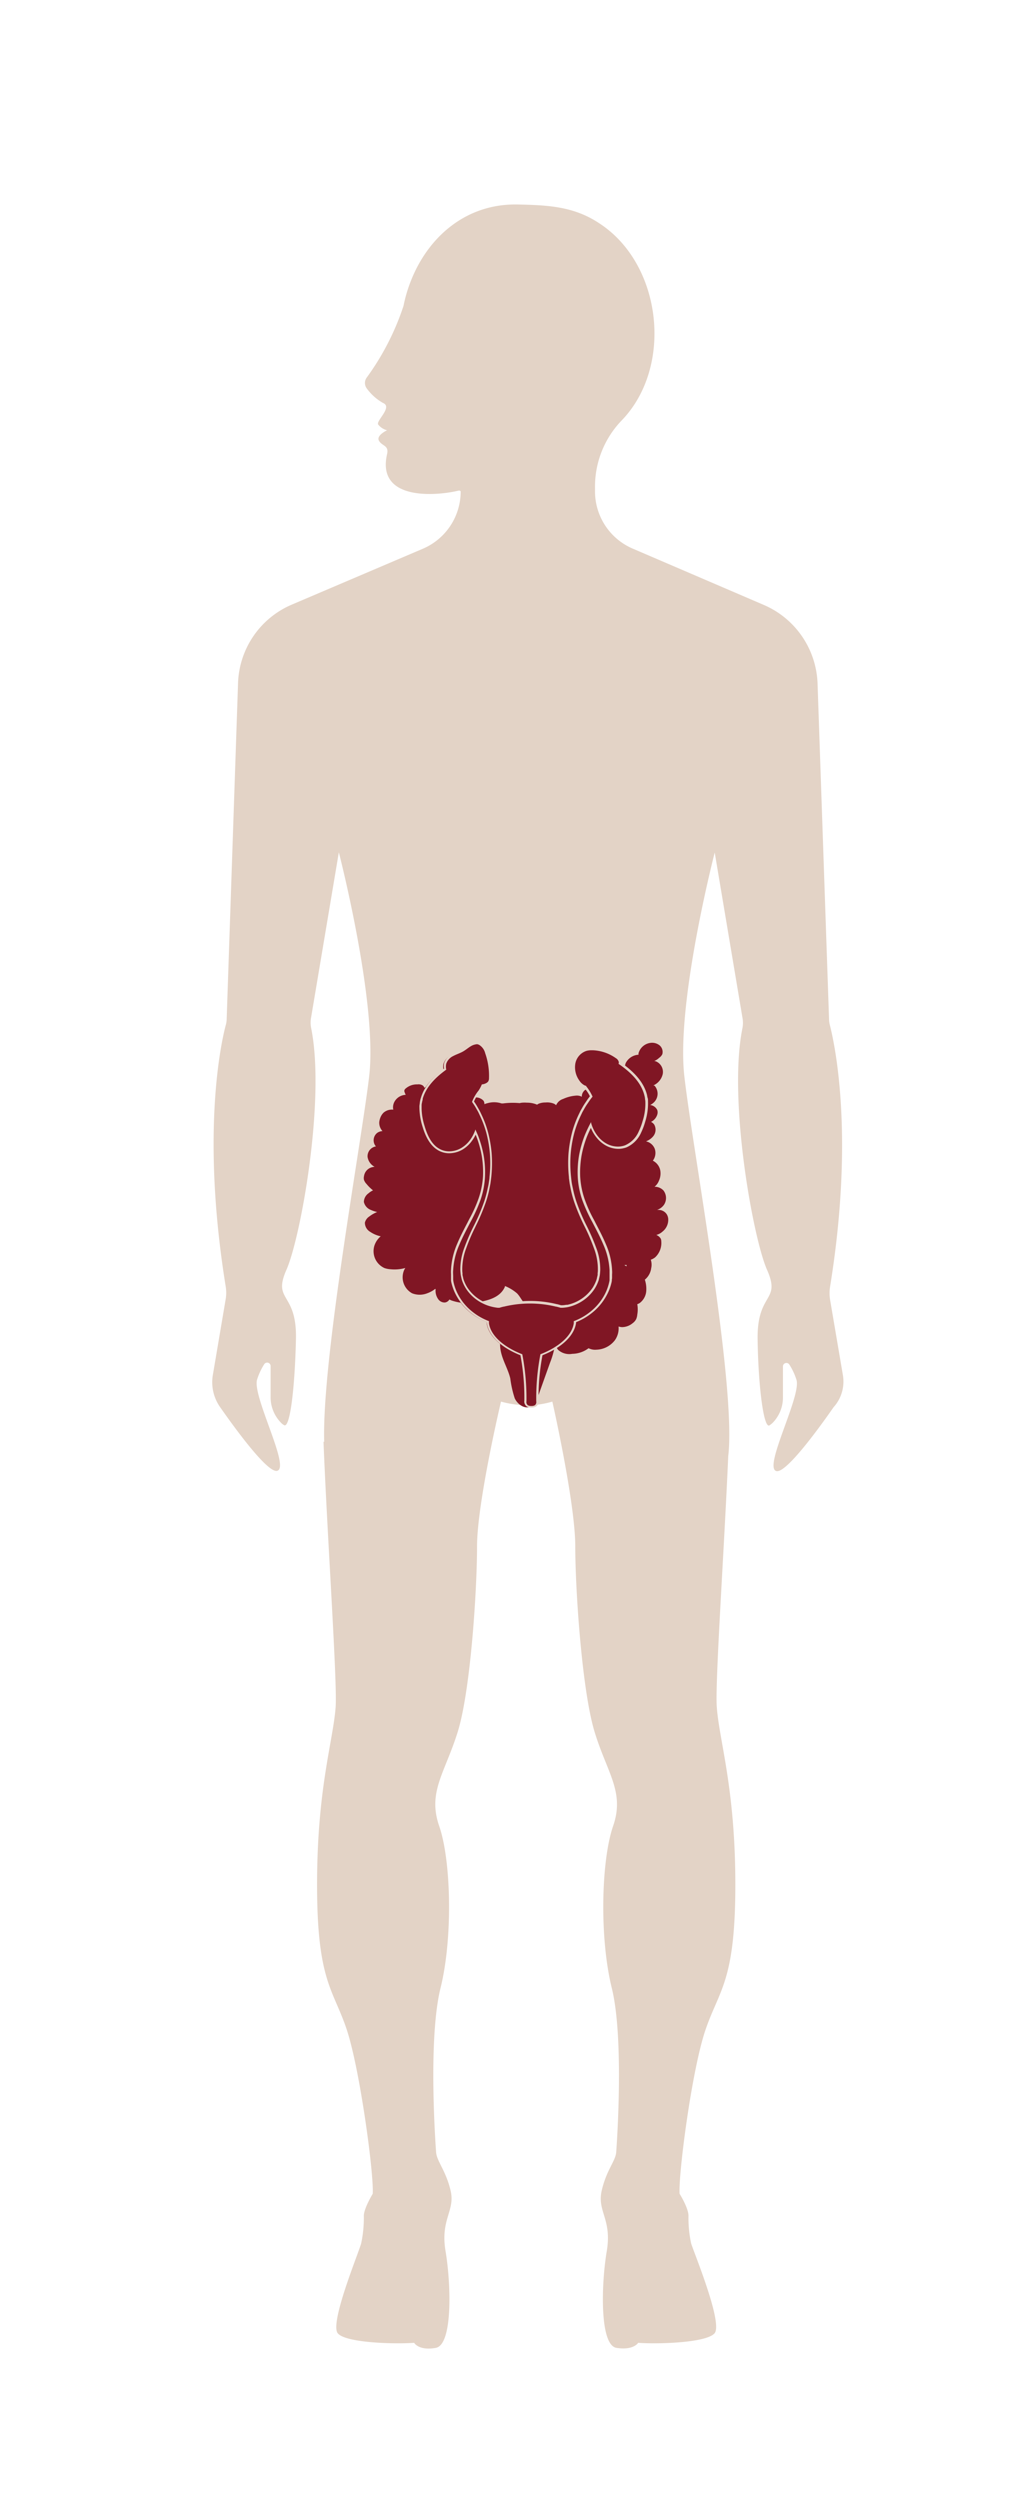 <svg id="Vrstva_1" data-name="Vrstva 1" xmlns="http://www.w3.org/2000/svg" viewBox="0 0 229.47 562.02"><defs><style>.cls-1{fill:#e3d3c6;}.cls-2{fill:#801624;}.cls-3{fill:#e4d3c7;}</style></defs><path class="cls-1" d="M189.63,309.16l-2.89-17a9.27,9.27,0,0,1,0-2.88c5.55-34.19,1-54.63,0-58.66a5.82,5.82,0,0,1-.23-1.59l-2.58-75.3A20,20,0,0,0,171.85,136l-29.56-12.69a14,14,0,0,1-8.43-12.76v-.91a21.43,21.43,0,0,1,5.93-15.05c11.77-12.08,9.19-35.18-4.94-44.37-5.78-3.87-11.7-4.1-18.39-4.25-11.62-.23-20.06,7.29-23.93,16.94a32.19,32.19,0,0,0-1.75,5.85A58.31,58.31,0,0,1,82.5,84.88a2.05,2.05,0,0,0,0,2.43,11.54,11.54,0,0,0,3.65,3.27c2.28.91-1.6,4-1.07,4.86a3.72,3.72,0,0,0,2,1.29s-2.51,1.14-1.82,2.36,2.28,1,1.82,3c-2.43,10.56,11.09,9.42,16.11,8.2.22-.07.45.16.45.16a14,14,0,0,1-8.51,12.91L65.63,135.93a19.89,19.89,0,0,0-12.08,17.71L51,228.93a5.58,5.58,0,0,1-.23,1.6c-1.06,4-5.54,24.38,0,58.65a8.76,8.76,0,0,1,0,2.89l-2.88,17a9.74,9.74,0,0,0,1.59,7.21c3.72,5.32,10.87,15.05,12.92,14.36,2.88-.91-5.7-16.86-4.56-20.51a14.48,14.48,0,0,1,1.59-3.42.78.78,0,0,1,1.45.46V314a8.16,8.16,0,0,0,2.28,5.78,2.91,2.91,0,0,0,.76.61c1.36.76,2.43-8.74,2.66-19.38s-5.32-8.36-2.13-15.57,8.81-38.22,5.55-54.33a6.21,6.21,0,0,1,0-2.43l6.23-37.07s8.73,33.8,6.83,50.29C81.29,257,72.4,305.36,72.93,324.13h-.15c.83,21.12,3.11,53.72,2.73,59.57-.53,7.59-4.18,18.23-4.18,40S75,447.21,78,456.25s6.15,32.6,5.85,36.93c0,0-1.9,3.11-2,4.86a27.66,27.66,0,0,1-.6,6.31c-.61,2.2-7.15,18-5.25,20.21s13.22,2.43,17.17,2.12c0,0,1,1.83,4.87,1.14s3.42-14.51,2.2-21.72,2.2-9.05,1.14-13.6-3.12-6.61-3.27-8.67-1.82-25.52,1-36.92,2.36-28.72-.3-36.39,1.29-11.93,4.17-21.2,4.34-31.76,4.34-41.64,5.39-32.59,5.39-32.59a23.16,23.16,0,0,0,5.77.83,20.34,20.34,0,0,0,5.78-.83s5.16,22.72,5.16,32.59,1.52,32.37,4.34,41.64,6.83,13.52,4.17,21.2-3.11,25-.3,36.39,1.14,34.95,1,36.92-2.21,4-3.27,8.67,2.36,6.38,1.14,13.6-1.67,21.12,2.2,21.72,4.87-1.14,4.87-1.14c3.95.31,15.19.08,17.17-2.12s-4.56-18-5.25-20.21a27.31,27.31,0,0,1-.6-6.31c-.08-1.82-2-4.86-2-4.86-.3-4.33,2.74-27.88,5.85-36.93s6.69-10.86,6.69-32.59-3.65-32.37-4.18-40c-.38-5.55,1.67-35.26,2.58-56.3,1.9-15.65-8.05-69.29-9.87-85.4-1.9-16.57,6.83-50.3,6.83-50.3l6.23,37.08a6.21,6.21,0,0,1,0,2.43c-3.26,16.11,2.43,47.33,5.55,54.32,3.19,7.22-2.28,4.94-2.13,15.58s1.37,20.13,2.66,19.37a5.08,5.08,0,0,0,.76-.61,8.12,8.12,0,0,0,2.28-5.77v-6.84a.78.78,0,0,1,1.44-.45,14.09,14.09,0,0,1,1.6,3.42c1.14,3.64-7.45,19.6-4.56,20.51,2.05.68,9.19-9,12.92-14.36A8.6,8.6,0,0,0,189.63,309.16Z"/><path class="cls-2" d="M150.33,274a2.28,2.28,0,0,0-.32-1,2.17,2.17,0,0,0-1.81-1,1.84,1.84,0,0,0-.41,0,3.09,3.09,0,0,0,1.61-1.19,2.77,2.77,0,0,0-.15-3.19,2.7,2.7,0,0,0-2-.83,3.21,3.21,0,0,0,1-1.38,3.91,3.91,0,0,0,.29-2.31,3.14,3.14,0,0,0-1.67-2.17,2.89,2.89,0,0,0,.44-2.64,2.71,2.71,0,0,0-1.91-1.69v-.05a3.78,3.78,0,0,0,1.53-1.08,2.33,2.33,0,0,0,.24-2.67,1.94,1.94,0,0,0-.71-.59,2.74,2.74,0,0,0,1.41-1.65,1.7,1.7,0,0,0,0-1,2,2,0,0,0-1.61-1.14,3.44,3.44,0,0,0,.95-.7,2.71,2.71,0,0,0,.05-3.64A2.15,2.15,0,0,0,147,244h0a3.68,3.68,0,0,0,2.09-2.52,2.57,2.57,0,0,0-1.46-2.85,1.75,1.75,0,0,0-.44-.1,3.75,3.75,0,0,0,1.11-.73A2.16,2.16,0,0,0,149,237a1.93,1.93,0,0,0-.62-2,2.7,2.7,0,0,0-2.07-.55,3.22,3.22,0,0,0-2.66,2.33,1.88,1.88,0,0,0,0,.33,3.46,3.46,0,0,0-2.72,1.59,1.94,1.94,0,0,0-.3,1.36,2.32,2.32,0,0,0-2.56.9,4.83,4.83,0,0,0-.43.92,3.62,3.62,0,0,0-.13.47,2.89,2.89,0,0,0-1.13.15,3,3,0,0,0-1.89,1.52,1.43,1.43,0,0,0-.11.58,1.51,1.51,0,0,0-.52-.11,3.29,3.29,0,0,0-2.31.6,1.92,1.92,0,0,0-.67,1.47l-.21-.11a2.48,2.48,0,0,0-1.18-.14,8.41,8.41,0,0,0-2.78.73,2.58,2.58,0,0,0-1.6,1.42,1.85,1.85,0,0,0-.46-.33,4,4,0,0,0-1.92-.28,3.93,3.93,0,0,0-1.56.28,2.39,2.39,0,0,0-.34.21,5.74,5.74,0,0,0-2.29-.45,7.67,7.67,0,0,0-1.07,0,3.66,3.66,0,0,0-.56.1,17,17,0,0,0-3.73.07l-.35,0a5.33,5.33,0,0,0-3.14-.06,3.91,3.91,0,0,0-.71.23,1.39,1.39,0,0,0-.2-.77,2.38,2.38,0,0,0-2-.74,5.35,5.35,0,0,0-1.7.19,1.2,1.2,0,0,0,0-.5,1.58,1.58,0,0,0-.93-1,6,6,0,0,0-3.26-.33,4.32,4.32,0,0,0-1.29.29,1.25,1.25,0,0,0-.32-1.1,1.67,1.67,0,0,0-.8-.36,3.8,3.8,0,0,0-3,.65,1.14,1.14,0,0,0-.31-.49,1.71,1.71,0,0,0-1.24-.29,3.85,3.85,0,0,0-2.75,1,.69.69,0,0,0-.21.37.82.82,0,0,0,.07.43,3.19,3.19,0,0,0,.24.54,3.2,3.2,0,0,0-.69.11,3,3,0,0,0-1.91,1.57,2.68,2.68,0,0,0-.26,1.22,2.22,2.22,0,0,0,.06.44h0a2.9,2.9,0,0,0-2.17.66,3.1,3.1,0,0,0-.75,1.16,3.66,3.66,0,0,0-.24,1,2.77,2.77,0,0,0,.73,2,2.21,2.21,0,0,0-1.21.42,2.12,2.12,0,0,0-.48,2.74,1.93,1.93,0,0,0,.22.28,2.24,2.24,0,0,0-1.89,2.35,3,3,0,0,0,1.21,2,3.19,3.19,0,0,0,.38.26l-.16,0a2.42,2.42,0,0,0-2.23,2.08,1.79,1.79,0,0,0,0,.86,2.59,2.59,0,0,0,.59.92,9.14,9.14,0,0,0,1.44,1.41,4.14,4.14,0,0,0-1,.65,2.45,2.45,0,0,0-1.06,1.95A2.5,2.5,0,0,0,83.43,272a7,7,0,0,0,1.43.47,7.17,7.17,0,0,0-1.77,1,2.31,2.31,0,0,0-1,1.39,2.37,2.37,0,0,0,1.2,2.07,6.6,6.6,0,0,0,2.36,1A4.61,4.61,0,0,0,84.24,280a4.16,4.16,0,0,0,2.28,5.08,5.28,5.28,0,0,0,1.36.26,9,9,0,0,0,3.31-.29,4.23,4.23,0,0,0-.24.4,4.1,4.1,0,0,0,1.76,5.29,4.64,4.64,0,0,0,3.4,0,6.29,6.29,0,0,0,1.81-1l.08.08a4,4,0,0,0,0,.69,3.28,3.28,0,0,0,.62,1.6,1.74,1.74,0,0,0,1.48.7,1.37,1.37,0,0,0,1-.68l.43.21a11.24,11.24,0,0,0,5.81.41c2.54-.35,5.24-1.12,6.25-3.48a1.09,1.09,0,0,0,0-.17,9.76,9.76,0,0,1,2.72,1.65c.76.77,1.17,1.85,2,2.59a3.84,3.84,0,0,0,1.32.79,1.94,1.94,0,0,0-.29.21,2,2,0,0,0-.37.49h-.19a6.69,6.69,0,0,0-5,3,8,8,0,0,0-1.13,5.86c.41,2.15,1.64,4.06,2.15,6.19a23.77,23.77,0,0,0,1,4.47c.64,1.38,2.26,2.5,3.61,1.85a4.19,4.19,0,0,0,1.73-2.54c.86-2.43,1.73-4.87,2.6-7.3a19.78,19.78,0,0,0,1.18-4.34,8.44,8.44,0,0,0,0-1l.15,0a2.72,2.72,0,0,0,.48,2.43,3.77,3.77,0,0,0,3.2.9,6.24,6.24,0,0,0,3.66-1.26h0a3.23,3.23,0,0,0,1.76.33,5.43,5.43,0,0,0,4.17-2.14,4.64,4.64,0,0,0,.82-3.07,3.28,3.28,0,0,0,.76.14,3.8,3.8,0,0,0,2.41-.89,2.56,2.56,0,0,0,.8-.93,3.4,3.4,0,0,0,.24-1,6.82,6.82,0,0,0,0-2.34,2.62,2.62,0,0,0,.56-.27,3.71,3.71,0,0,0,1.46-2.73,6.53,6.53,0,0,0-.32-2.51,4,4,0,0,0,1.43-2.57,3.57,3.57,0,0,0-.09-1.92,3.2,3.2,0,0,0,1-.55,4.4,4.4,0,0,0,1.36-3.58,1.62,1.62,0,0,0-.11-.58,2,2,0,0,0-.85-.78l-.15-.08a3.31,3.31,0,0,0,1.4-.76A3.37,3.37,0,0,0,150.33,274Zm-6.68-30h-.06c0-.14,0-.28,0-.42a1.11,1.11,0,0,1,0-.19l.06.1C143.65,243.66,143.65,243.84,143.65,244Zm-3.18,40.41.48-.06c0,.11,0,.23,0,.35A2.74,2.74,0,0,0,140.47,284.42Z"/><path class="cls-2" d="M119.26,316.31a1.74,1.74,0,0,1-.93-.2,1.11,1.11,0,0,1-.44-1.09,51.62,51.62,0,0,0-.91-10.4h0c-4.29-1.7-7.09-4.35-7.49-7.1,0-.11,0-.22,0-.33a13.61,13.61,0,0,1-3.55-2,12.68,12.68,0,0,1-3.36-4,10.72,10.72,0,0,1-1-2.74,4.46,4.46,0,0,1-.08-.46l-.13-.89c0-.24,0-.4,0-.56a5.46,5.46,0,0,1,0-1,16.18,16.18,0,0,1,1.35-5.7c.68-1.63,1.5-3.2,2.29-4.72l.44-.84a31,31,0,0,0,2.08-4.63,18.88,18.88,0,0,0,1-5.14,22.14,22.14,0,0,0-.33-4.87,24.37,24.37,0,0,0-1.18-4.19l-.39-.91-.12.28a9.83,9.83,0,0,1-.87,1.52,6.77,6.77,0,0,1-2.14,2,5.81,5.81,0,0,1-.94.43,5.61,5.61,0,0,1-1.88.34,4.66,4.66,0,0,1-1.75-.33,4.88,4.88,0,0,1-.79-.4c-1.42-.9-2.48-2.57-3.23-5.1a14.54,14.54,0,0,1-.68-3.95c0-.22,0-.44,0-.67s0-.45.08-.67.07-.39.11-.58l.07-.25,0-.12c.69-2.37,2.41-4.52,5.28-6.62a3.12,3.12,0,0,1,0-1.29,3.28,3.28,0,0,1,1.68-1.88c.34-.18.69-.33,1-.48a7.66,7.66,0,0,0,2-1.13,9.66,9.66,0,0,1,1-.68,3.31,3.31,0,0,1,1.55-.43,2.05,2.05,0,0,1,.87.18,3.24,3.24,0,0,1,1.51,2,15.34,15.34,0,0,1,.88,5.69,1.67,1.67,0,0,1-.22.9,1.65,1.65,0,0,1-.52.44,2.66,2.66,0,0,1-1,.33,8.27,8.27,0,0,1-.69,1.28c-.13.2-.27.4-.41.59a6.16,6.16,0,0,0-1,1.79l.13.19c.28.4.55.84.79,1.27l.41.72.39.81a23.25,23.25,0,0,1,1.44,3.86,27.53,27.53,0,0,1,.83,4.77,29.4,29.4,0,0,1-.09,5.33l-.18,1.38c-.05.3-.11.6-.17.9l-.1.49a24.47,24.47,0,0,1-.76,2.79,46,46,0,0,1-2.24,5.31l-.18.37a41.16,41.16,0,0,0-2,4.71,13.18,13.18,0,0,0-.89,4.94,4.33,4.33,0,0,0,.05.73c0,.15,0,.3.06.45l.17.75a2.06,2.06,0,0,0,.09.34,8.81,8.81,0,0,0,.91,1.87,9.36,9.36,0,0,0,5.81,3.93l.31,0a6,6,0,0,0,.9.1h.34c.26-.09.59-.18.91-.26a25,25,0,0,1,6-.72,24.65,24.65,0,0,1,5.91.71c.38.09.71.18,1,.28l.21,0a5.92,5.92,0,0,0,1-.09l.33,0a9.39,9.39,0,0,0,5.79-3.93,9,9,0,0,0,.91-1.86,2.79,2.79,0,0,0,.09-.34l.18-.8c0-.11,0-.26,0-.41a4.28,4.28,0,0,0,.05-.72,13.37,13.37,0,0,0-.88-5,44.88,44.88,0,0,0-2-4.7l-.19-.38a45.38,45.38,0,0,1-2.24-5.32,23.63,23.63,0,0,1-.76-2.76l-.1-.52c-.06-.29-.12-.59-.17-.88l-.18-1.38a29.55,29.55,0,0,1-.09-5.34,27.27,27.27,0,0,1,.83-4.76,22.21,22.21,0,0,1,1.44-3.87l.38-.8.42-.73a14.23,14.23,0,0,1,.79-1.28l.23-.33.47-.66.33-.42a7.09,7.09,0,0,0-1-1.56c-.14-.2-.28-.39-.41-.59a2,2,0,0,1-.34-.13,3.16,3.16,0,0,1-1.23-1.13,5.28,5.28,0,0,1-1-4,3.94,3.94,0,0,1,2.67-3.06,4.53,4.53,0,0,1,1.22-.15h.38a9.88,9.88,0,0,1,5.21,1.81,1.61,1.61,0,0,1,.79,1.05,1.3,1.3,0,0,1,0,.34c3.25,2.27,5.14,4.6,5.77,7.14.05.21.09.43.13.65s.06.44.08.67a13.52,13.52,0,0,1-.63,4.61,14.32,14.32,0,0,1-.87,2.31,6.16,6.16,0,0,1-3.12,3.23,5.22,5.22,0,0,1-.56.18A5,5,0,0,1,139,258h0a5.63,5.63,0,0,1-2.78-.75,6.65,6.65,0,0,1-1.78-1.5,8.8,8.8,0,0,1-1.25-2c-.07-.16-.14-.33-.2-.49l-.14-.41c-.37.69-.75,1.52-1.18,2.55a24,24,0,0,0-1.18,4.18,22.19,22.19,0,0,0-.33,4.88,18.88,18.88,0,0,0,1,5.13,31,31,0,0,0,2.08,4.63l.44.84c.79,1.52,1.61,3.09,2.29,4.72a16.42,16.42,0,0,1,1.36,5.71,6.41,6.41,0,0,1,0,1c0,.16,0,.32,0,.48v.1l-.26.05.24.12-.11.7a2.78,2.78,0,0,1-.08.46,10.72,10.72,0,0,1-1,2.74,12.68,12.68,0,0,1-3.36,4,13.61,13.61,0,0,1-3.55,2c0,.11,0,.22,0,.33-.4,2.75-3.2,5.4-7.49,7.1h0a51.62,51.62,0,0,0-.91,10.4,1.13,1.13,0,0,1-.44,1.09,1.7,1.7,0,0,1-.9.2Z"/><path class="cls-3" d="M107,234.72a1.69,1.69,0,0,1,.77.16,3.05,3.05,0,0,1,1.38,1.88,15.21,15.21,0,0,1,.86,5.59,1.44,1.44,0,0,1-.18.77,1.36,1.36,0,0,1-.43.36h0a2.48,2.48,0,0,1-1,.3,7.91,7.91,0,0,1-.73,1.38,9.21,9.21,0,0,0-1.48,2.56l.2.29a12.89,12.89,0,0,1,.78,1.25l.41.72.38.8a23.35,23.35,0,0,1,1.43,3.82,27.59,27.59,0,0,1,.82,4.72,28.43,28.43,0,0,1-.09,5.28c0,.46-.11.92-.17,1.38s-.18.91-.28,1.37a24.28,24.28,0,0,1-.74,2.75,42.59,42.59,0,0,1-2.24,5.29,47.14,47.14,0,0,0-2.23,5.11,13.77,13.77,0,0,0-.9,5,11.69,11.69,0,0,0,.11,1.19l.12.56c.06.2.09.45.16.61a8.63,8.63,0,0,0,.93,1.91,9.48,9.48,0,0,0,2.88,2.78,9.93,9.93,0,0,0,3.09,1.26A10.22,10.22,0,0,0,112,294h.36c.31-.1.63-.19.95-.26l.06,0a24.79,24.79,0,0,1,11.7,0l.06,0c.32.07.64.16,1,.26h.36a10.22,10.22,0,0,0,1.26-.15,9.93,9.93,0,0,0,3.09-1.26,9.48,9.48,0,0,0,2.88-2.78,8.63,8.63,0,0,0,.93-1.91c.07-.16.1-.41.16-.61l.12-.56a11.69,11.69,0,0,0,.11-1.19,13.56,13.56,0,0,0-.9-5,47.14,47.14,0,0,0-2.23-5.11,42.59,42.59,0,0,1-2.24-5.29,24.28,24.28,0,0,1-.74-2.75c-.1-.46-.2-.92-.28-1.37s-.12-.92-.17-1.38a28.43,28.43,0,0,1-.09-5.28,27.59,27.59,0,0,1,.82-4.72,23.35,23.35,0,0,1,1.43-3.82l.38-.8.41-.72a12.89,12.89,0,0,1,.78-1.25c.25-.37.49-.72.69-1l.41-.52a10.4,10.4,0,0,0-1.44-2.34l0-.08a1.63,1.63,0,0,1-.39-.13,3.13,3.13,0,0,1-1.14-1.06,5.07,5.07,0,0,1-.91-3.8,3.7,3.7,0,0,1,2.5-2.87,4,4,0,0,1,1.15-.14h.37a9.63,9.63,0,0,1,5.08,1.76,1.41,1.41,0,0,1,.68.88.81.81,0,0,1-.06.41c2.63,1.8,5.08,4.1,5.82,7.1a6.39,6.39,0,0,1,.13.63c0,.21.06.43.08.65a12.94,12.94,0,0,1-.62,4.52,14.09,14.09,0,0,1-.85,2.27,5.92,5.92,0,0,1-3,3.1,3.31,3.31,0,0,1-.53.18,4.58,4.58,0,0,1-1.17.15,5.38,5.38,0,0,1-2.65-.72,6.44,6.44,0,0,1-1.72-1.44,8.18,8.18,0,0,1-1.21-1.92c-.07-.15-.14-.31-.2-.47s-.05-.16-.08-.23-.05-.16-.08-.23l-.09-.34,0-.06,0-.12a29.66,29.66,0,0,0-1.48,3.12,24.88,24.88,0,0,0-1.2,4.23,21.94,21.94,0,0,0-.33,4.93,19.07,19.07,0,0,0,1,5.2,35.6,35.6,0,0,0,2.3,5.06c.87,1.67,1.77,3.37,2.52,5.15a16.23,16.23,0,0,1,1.34,5.62c0,.48,0,1,0,1.44v.24l0,.16,0,.32c0,.22-.05.41-.11.66a10.9,10.9,0,0,1-1,2.68,12.24,12.24,0,0,1-3.29,3.91,13.36,13.36,0,0,1-3.65,2.06v.11c0,.12,0,.24,0,.36-.44,3-3.68,5.46-7.33,6.9l-.17.07a51.85,51.85,0,0,0-.94,10.59.88.88,0,0,1-.32.87,1.5,1.5,0,0,1-.78.16h0a1.5,1.5,0,0,1-.78-.16.88.88,0,0,1-.32-.87,51.85,51.85,0,0,0-.94-10.59l-.17-.07c-3.66-1.44-6.89-3.89-7.33-6.9,0-.12,0-.24,0-.36V297a13.36,13.36,0,0,1-3.65-2.06,12.12,12.12,0,0,1-3.29-3.91,10.9,10.9,0,0,1-1-2.68c-.06-.25-.07-.44-.11-.66l0-.32,0-.16V287c0-.48-.06-1,0-1.44a16.23,16.23,0,0,1,1.34-5.62c.75-1.78,1.65-3.48,2.52-5.15a35.6,35.6,0,0,0,2.3-5.06,19.07,19.07,0,0,0,1-5.2,21.94,21.94,0,0,0-.33-4.93,24.88,24.88,0,0,0-1.2-4.23c-.21-.52-.43-1-.65-1.49,0,0,0,.08,0,.12l-.08.24c-.06.16-.13.32-.2.48a8.58,8.58,0,0,1-.84,1.47,6.79,6.79,0,0,1-2.06,1.9,6.13,6.13,0,0,1-.9.42,5.55,5.55,0,0,1-1.8.32,4.47,4.47,0,0,1-2.4-.69c-1.64-1-2.56-3.05-3.13-5a14.16,14.16,0,0,1-.67-3.87c0-.22,0-.43,0-.65s0-.43.07-.65a5.05,5.05,0,0,1,.12-.56l.06-.25a1.54,1.54,0,0,1,0-.17c.77-2.68,2.92-4.81,5.29-6.52a3.14,3.14,0,0,1,0-1.33,3,3,0,0,1,1.56-1.73c.71-.38,1.48-.62,2.17-1s1.24-.9,1.91-1.27a3.05,3.05,0,0,1,1.43-.4m0-.5v0a3.63,3.63,0,0,0-1.67.46,10.24,10.24,0,0,0-1.06.7c-.29.21-.57.41-.86.58a11,11,0,0,1-1.09.52c-.35.15-.71.3-1.06.49a3.49,3.49,0,0,0-1.81,2,3.08,3.08,0,0,0,0,1.24c-2.85,2.1-4.56,4.27-5.23,6.61l-.06.17-.06.26q-.07.3-.12.6c0,.23-.06.46-.08.7s0,.45,0,.68a14.66,14.66,0,0,0,.69,4c.77,2.59,1.86,4.31,3.34,5.24a4.62,4.62,0,0,0,.83.42,4.9,4.9,0,0,0,1.84.35,6.07,6.07,0,0,0,2.95-.8,7.15,7.15,0,0,0,2.21-2.05,7.52,7.52,0,0,0,.78-1.32c.06.14.12.27.17.4a24.12,24.12,0,0,1,1.17,4.12,22.3,22.3,0,0,1,.32,4.83,18.67,18.67,0,0,1-1,5,31,31,0,0,1-2.07,4.59l-.21.41-.24.47c-.79,1.51-1.61,3.08-2.29,4.71a16.71,16.71,0,0,0-1.38,5.8,6.68,6.68,0,0,0,0,1c0,.16,0,.31,0,.47h0v.21l0,.08,0,.16,0,.32c0,.09,0,.16,0,.23a4,4,0,0,0,.09.49,11.26,11.26,0,0,0,1.06,2.79,12.77,12.77,0,0,0,3.42,4.06,13.76,13.76,0,0,0,3.48,2,1.37,1.37,0,0,0,0,.19c.42,2.86,3.17,5.5,7.56,7.25a51,51,0,0,1,.88,10.21,1.37,1.37,0,0,0,.56,1.32,2,2,0,0,0,1,.23,1.93,1.93,0,0,0,1.08-.24,1.35,1.35,0,0,0,.56-1.31,51,51,0,0,1,.88-10.21c4.39-1.75,7.14-4.39,7.56-7.25a1.37,1.37,0,0,0,0-.19,13.76,13.76,0,0,0,3.48-2,12.7,12.7,0,0,0,3.42-4.07,11,11,0,0,0,1.06-2.79,3.43,3.43,0,0,0,.09-.49l0-.2.05-.34,0-.16,0-.08v-.14h0V287c0-.16,0-.31,0-.47a5.9,5.9,0,0,0,0-1,16.46,16.46,0,0,0-1.37-5.77c-.68-1.63-1.5-3.2-2.29-4.71l-.24-.48-.21-.4a30.32,30.32,0,0,1-2.06-4.58,18.45,18.45,0,0,1-1-5.07,22.25,22.25,0,0,1,.32-4.82,24,24,0,0,1,1.18-4.14c.32-.78.62-1.44.9-2,.05.12.1.25.16.37a8.42,8.42,0,0,0,1.28,2,7,7,0,0,0,1.85,1.55,5.88,5.88,0,0,0,2.9.79,5,5,0,0,0,1.29-.17,4.18,4.18,0,0,0,.6-.19,6.48,6.48,0,0,0,3.25-3.35,14.46,14.46,0,0,0,.88-2.35,13.73,13.73,0,0,0,.64-4.7c0-.23,0-.46-.08-.69s-.09-.45-.14-.67c-.64-2.56-2.52-4.92-5.75-7.2a1.13,1.13,0,0,0,0-.26,1.92,1.92,0,0,0-.89-1.22,10.19,10.19,0,0,0-5.35-1.85H133a4.6,4.6,0,0,0-1.29.16,4.21,4.21,0,0,0-2.85,3.25,5.57,5.57,0,0,0,1,4.19,3.59,3.59,0,0,0,1.33,1.22l.29.11c.12.18.24.35.37.52a8.24,8.24,0,0,1,.86,1.38l-.23.3c-.16.2-.32.44-.49.69l-.22.33A14,14,0,0,0,131,249l-.22.39-.19.33-.25.52-.15.31a22.94,22.94,0,0,0-1.45,3.89,28.46,28.46,0,0,0-.84,4.82,30,30,0,0,0,.09,5.38l0,.19.16,1.19c.06.33.12.64.18.94l.09.47a25.59,25.59,0,0,0,.77,2.82,44.79,44.79,0,0,0,2.26,5.34l.18.37a43.33,43.33,0,0,1,2,4.68,13.13,13.13,0,0,1,.87,4.85,4.17,4.17,0,0,1-.05.71c0,.14,0,.28,0,.42l-.12.53a1.32,1.32,0,0,0-.05.23,2.24,2.24,0,0,1-.08.29,8.62,8.62,0,0,1-.88,1.83,9.2,9.2,0,0,1-5.67,3.83l-.29,0a5.69,5.69,0,0,1-.86.1h-.29c-.28-.09-.58-.17-.9-.25h-.06a25.11,25.11,0,0,0-11.94,0h-.07c-.32.08-.61.16-.89.25H112a5.69,5.69,0,0,1-.86-.1l-.33,0a9.07,9.07,0,0,1-5.62-3.82,8,8,0,0,1-.88-1.81,1.93,1.93,0,0,1-.09-.31,1.69,1.69,0,0,0-.05-.24l-.12-.52c0-.14,0-.28,0-.42a4,4,0,0,1-.05-.68,13.17,13.17,0,0,1,.87-4.88,40.78,40.78,0,0,1,2-4.68l.17-.37a44.26,44.26,0,0,0,2.26-5.35,23.79,23.79,0,0,0,.76-2.77l.1-.51.18-.92.1-.75.08-.64a30.11,30.11,0,0,0,.09-5.39,27.92,27.92,0,0,0-.84-4.8,22.16,22.16,0,0,0-1.46-3.92l-.22-.47-.16-.32-.35-.63-.07-.12a14.76,14.76,0,0,0-.81-1.3l-.06-.08a6.58,6.58,0,0,1,.93-1.6q.23-.3.42-.6a8.6,8.6,0,0,0,.66-1.19,2.92,2.92,0,0,0,.95-.34,1.58,1.58,0,0,0,.61-.52,1.81,1.81,0,0,0,.27-1,15.82,15.82,0,0,0-.89-5.78,3.5,3.5,0,0,0-1.64-2.17,2.45,2.45,0,0,0-1-.2Z"/></svg>